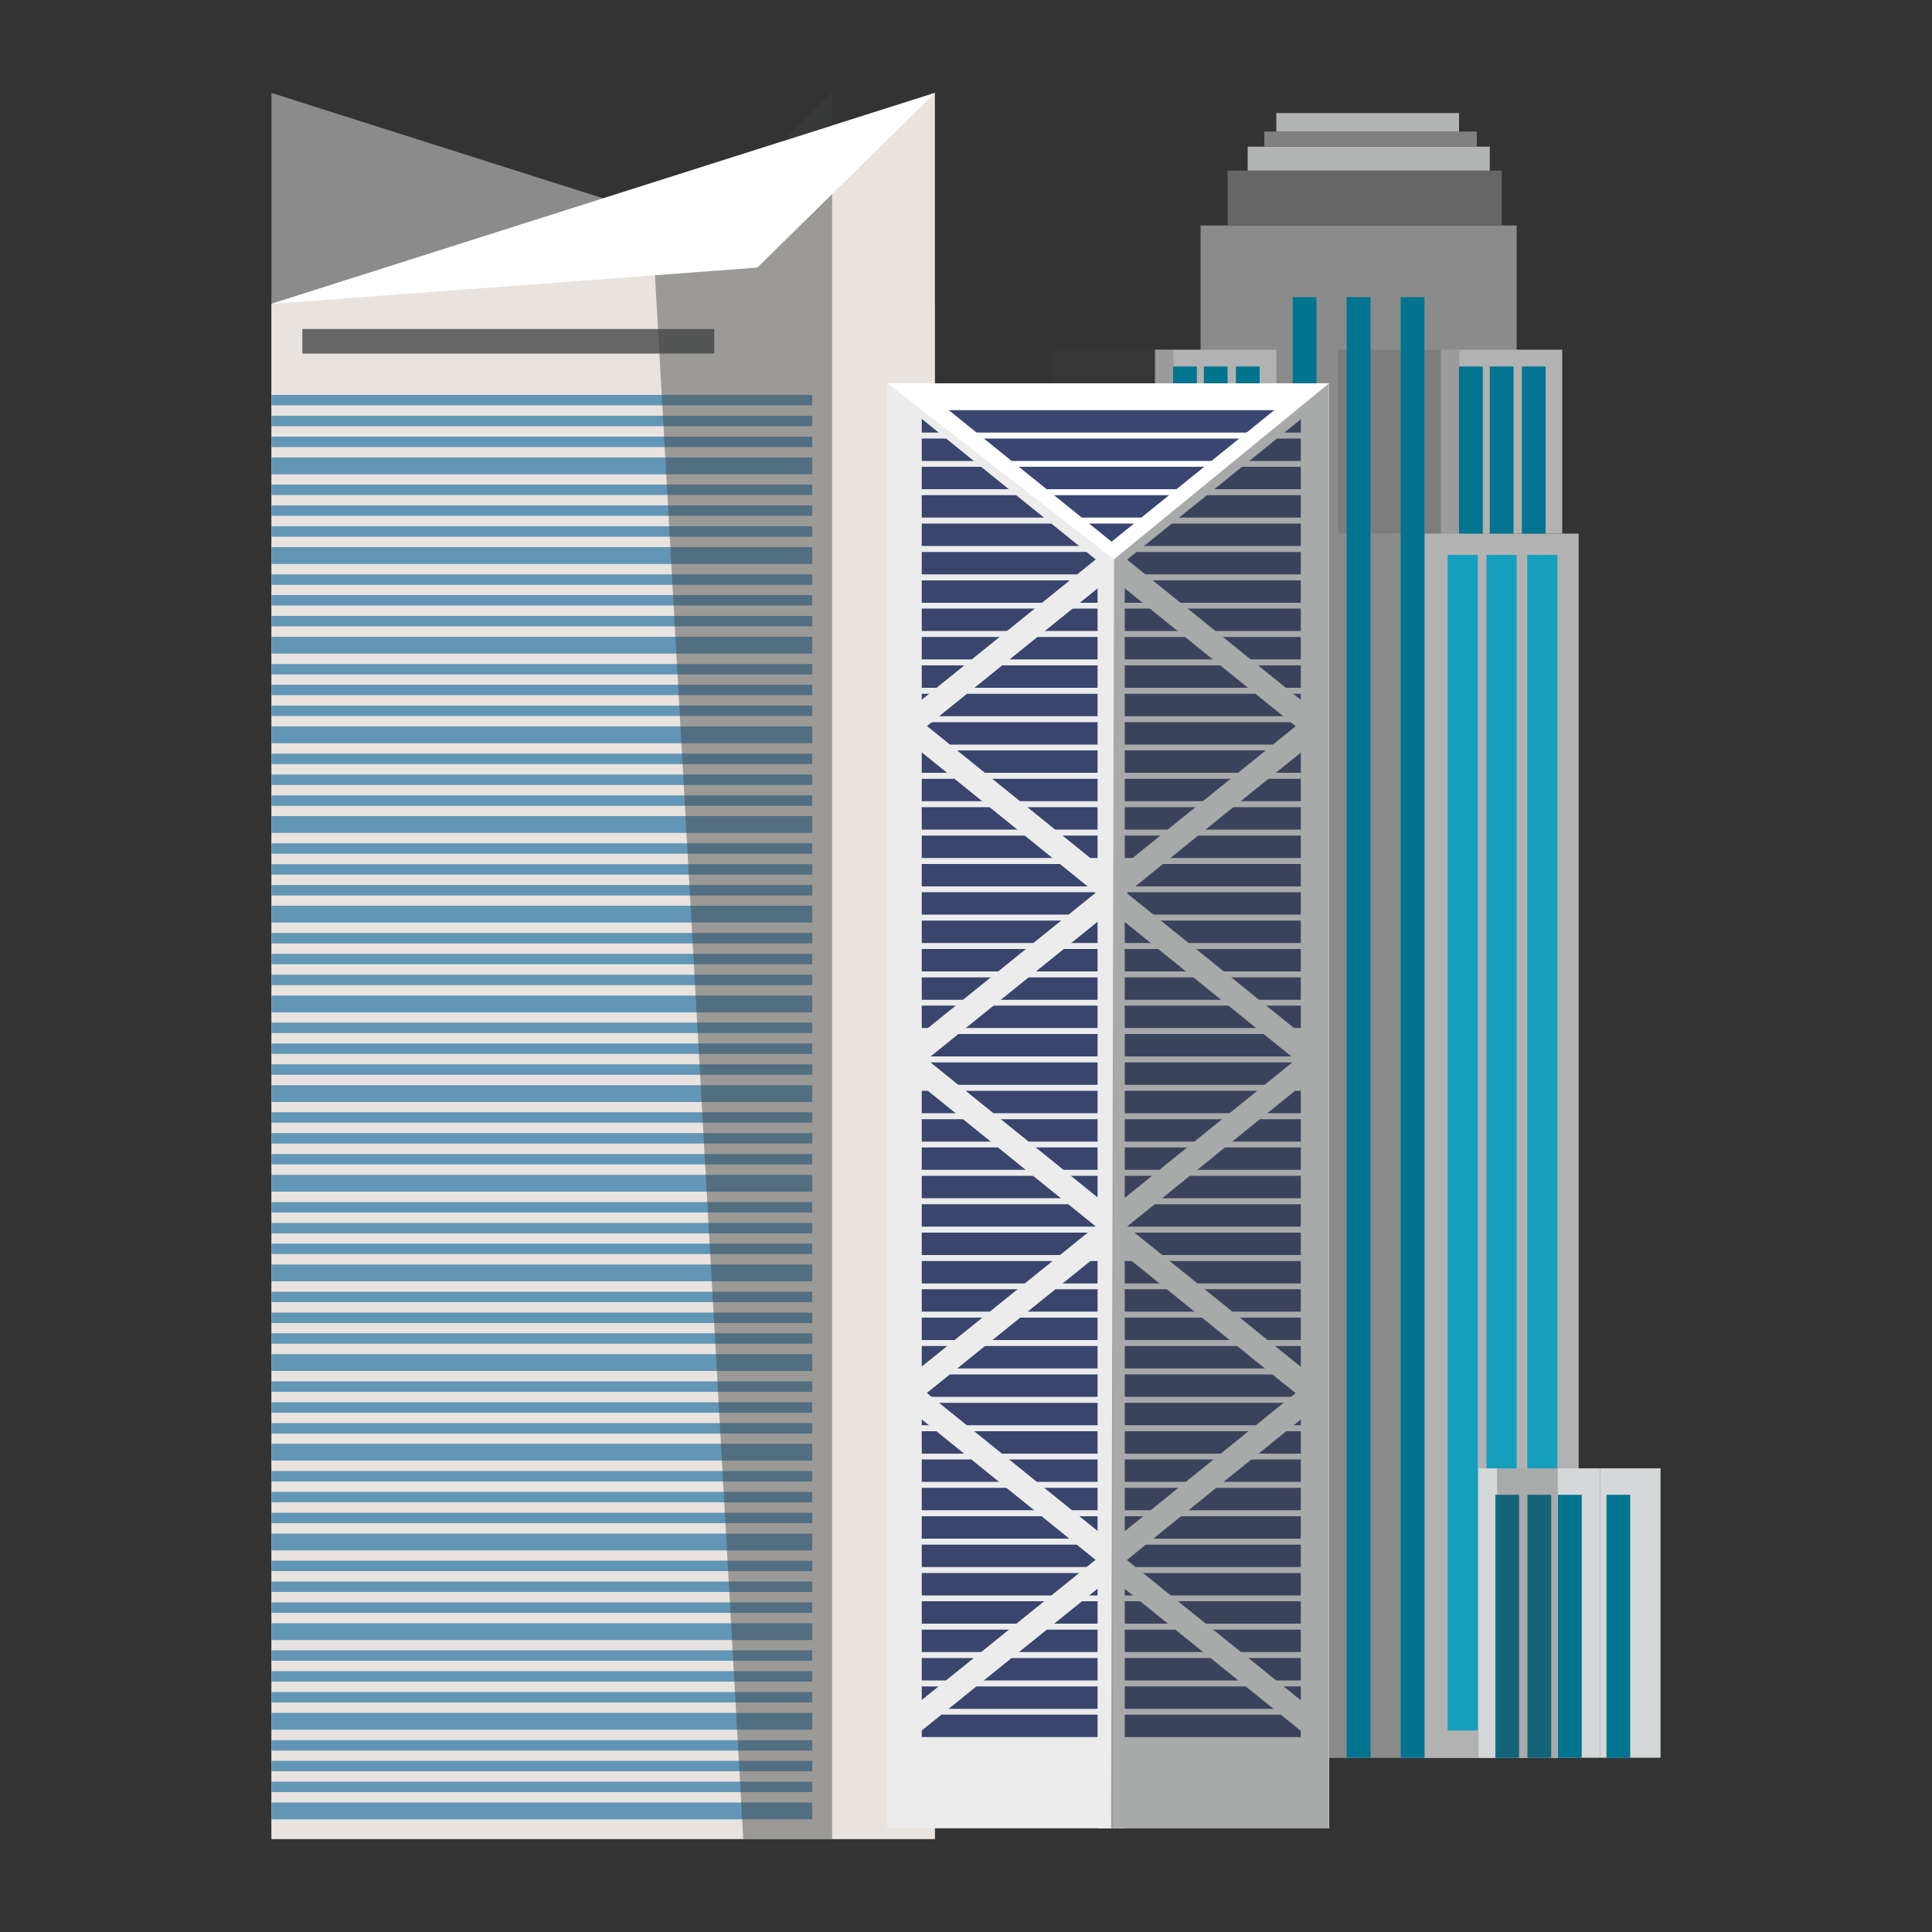 <?xml version="1.0" encoding="UTF-8"?>
<svg id="Layer_1" xmlns="http://www.w3.org/2000/svg" xmlns:xlink="http://www.w3.org/1999/xlink" viewBox="0 0 100 100">
  <rect x="0" y="0" width="100" height="100" fill="#333333" stroke="none"/>
  <defs>
    <style>
      .cls-1 {
        clip-path: url(#clippath-4);
      }

      .cls-2 {
        fill: #3f4040;
      }

      .cls-3 {
        fill: #394672;
      }

      .cls-4 {
        fill: #149fbe;
      }

      .cls-5 {
        fill: #6296b6;
      }

      .cls-6 {
        fill: #fff;
      }

      .cls-7 {
        fill: none;
      }

      .cls-8 {
        fill: #b2b2b2;
      }

      .cls-9 {
        clip-path: url(#clippath-1);
      }

      .cls-10 {
        fill: #017490;
      }

      .cls-11 {
        clip-path: url(#clippath-5);
      }

      .cls-12 {
        fill: #666;
      }

      .cls-13 {
        opacity: .1;
      }

      .cls-14 {
        clip-path: url(#clippath-3);
      }

      .cls-15 {
        fill: #b2b3b3;
      }

      .cls-16 {
        opacity: .3;
      }

      .cls-17 {
        fill: #e8e3df;
      }

      .cls-18 {
        fill: #8c8b8b;
      }

      .cls-19 {
        clip-path: url(#clippath-2);
      }

      .cls-20 {
        fill: gray;
      }

      .cls-21 {
        opacity: .2;
      }

      .cls-22 {
        fill: #d5d8d8;
      }

      .cls-23 {
        clip-path: url(#clippath);
      }

      .cls-24 {
        opacity: .45;
      }
    </style>
    <clipPath id="clippath">
      <rect class="cls-7" x="54.46" y="18.1" width="6.28" height="9.51"/>
    </clipPath>
    <clipPath id="clippath-1">
      <rect class="cls-7" x="77.49" y="76" width="3.14" height="14.98"/>
    </clipPath>
    <clipPath id="clippath-2">
      <rect class="cls-7" x="69.26" y="18.1" width="6.28" height="9.51"/>
    </clipPath>
    <clipPath id="clippath-3">
      <rect class="cls-7" x="33.88" y="4.81" width="9.19" height="90.38"/>
    </clipPath>
    <clipPath id="clippath-4">
      <rect class="cls-7" x="57.51" y="19.84" width="11.28" height="74.79"/>
    </clipPath>
    <clipPath id="clippath-5">
      <rect class="cls-7" x="45.93" y="19.84" width="11.73" height="74.79"/>
    </clipPath>
  </defs>
  <rect class="cls-18" x="62.14" y="11.67" width="16.36" height="79.32"/>
  <rect class="cls-8" x="58.94" y="27.62" width="7.97" height="63.37"/>
  <rect class="cls-4" x="60.13" y="28.72" width="1.56" height="60.85"/>
  <rect class="cls-4" x="62.14" y="28.72" width="1.56" height="60.85"/>
  <rect class="cls-4" x="64.25" y="28.72" width="1.56" height="60.85"/>
  <rect class="cls-8" x="59.78" y="18.1" width="6.28" height="9.52"/>
  <rect class="cls-10" x="60.72" y="18.97" width="1.23" height="8.65"/>
  <rect class="cls-10" x="62.31" y="18.97" width="1.23" height="8.65"/>
  <rect class="cls-10" x="63.97" y="18.97" width="1.23" height="8.65"/>
  <rect class="cls-8" x="73.74" y="27.62" width="7.97" height="63.37"/>
  <rect class="cls-4" x="74.93" y="28.72" width="1.56" height="60.85"/>
  <rect class="cls-4" x="76.94" y="28.72" width="1.56" height="60.85"/>
  <rect class="cls-4" x="79.05" y="28.72" width="1.56" height="60.85"/>
  <g class="cls-21">
    <g class="cls-23">
      <rect class="cls-2" x="54.46" y="18.1" width="6.28" height="9.52"/>
    </g>
  </g>
  <rect class="cls-22" x="57.77" y="76" width="6.28" height="14.98"/>
  <rect class="cls-22" x="54.63" y="76" width="3.14" height="14.98"/>
  <rect class="cls-10" x="58.71" y="77.37" width="1.23" height="13.62"/>
  <rect class="cls-10" x="56.2" y="77.37" width="1.23" height="13.62"/>
  <rect class="cls-10" x="60.29" y="77.37" width="1.23" height="13.62"/>
  <rect class="cls-10" x="61.95" y="77.37" width="1.23" height="13.62"/>
  <rect class="cls-22" x="76.53" y="76" width="6.28" height="14.98"/>
  <rect class="cls-22" x="82.81" y="76" width="3.14" height="14.98"/>
  <rect class="cls-10" x="80.64" y="77.37" width="1.23" height="13.62"/>
  <rect class="cls-10" x="83.15" y="77.37" width="1.23" height="13.62"/>
  <rect class="cls-10" x="79.06" y="77.37" width="1.23" height="13.62"/>
  <rect class="cls-10" x="77.4" y="77.37" width="1.23" height="13.62"/>
  <g class="cls-16">
    <g class="cls-9">
      <rect class="cls-2" x="77.49" y="76" width="3.14" height="14.98"/>
    </g>
  </g>
  <rect class="cls-8" x="74.58" y="18.1" width="6.28" height="9.52"/>
  <rect class="cls-10" x="75.52" y="18.97" width="1.23" height="8.65"/>
  <rect class="cls-10" x="77.11" y="18.97" width="1.23" height="8.65"/>
  <rect class="cls-10" x="78.77" y="18.97" width="1.23" height="8.65"/>
  <g class="cls-21">
    <g class="cls-19">
      <rect class="cls-2" x="69.26" y="18.1" width="6.28" height="9.52"/>
    </g>
  </g>
  <rect class="cls-10" x="66.91" y="15.38" width="1.23" height="75.6"/>
  <rect class="cls-10" x="69.7" y="15.38" width="1.24" height="75.6"/>
  <rect class="cls-10" x="72.5" y="15.38" width="1.23" height="75.6"/>
  <rect class="cls-12" x="63.54" y="8.83" width="14.19" height="2.84"/>
  <rect class="cls-15" x="64.58" y="7.59" width="12.53" height="1.24"/>
  <rect class="cls-20" x="65.44" y="6.81" width="11" height=".78"/>
  <rect class="cls-15" x="66.06" y="5.85" width="9.46" height=".96"/>
  <polygon class="cls-18" points="14.05 95.19 48.39 95.19 48.39 15.72 14.05 4.81 14.05 95.19"/>
  <polygon class="cls-17" points="48.39 95.19 14.05 95.19 14.05 15.72 48.39 4.81 48.39 95.19"/>
  <rect class="cls-12" x="15.65" y="17.03" width="21.32" height="1.27"/>
  <rect class="cls-5" x="14.05" y="20.44" width="27.99" height=".54"/>
  <rect class="cls-5" x="14.05" y="21.52" width="27.99" height=".54"/>
  <rect class="cls-5" x="14.05" y="22.6" width="27.99" height=".54"/>
  <rect class="cls-5" x="14.05" y="23.68" width="27.99" height=".87"/>
  <rect class="cls-5" x="14.05" y="25.08" width="27.99" height=".54"/>
  <rect class="cls-5" x="14.05" y="26.16" width="27.99" height=".54"/>
  <rect class="cls-5" x="14.05" y="27.24" width="27.99" height=".54"/>
  <rect class="cls-5" x="14.05" y="28.32" width="27.99" height=".87"/>
  <rect class="cls-5" x="14.05" y="29.73" width="27.99" height=".54"/>
  <rect class="cls-5" x="14.05" y="30.8" width="27.99" height=".54"/>
  <rect class="cls-5" x="14.05" y="31.88" width="27.99" height=".54"/>
  <rect class="cls-5" x="14.05" y="32.96" width="27.99" height=".87"/>
  <rect class="cls-5" x="14.05" y="34.37" width="27.99" height=".54"/>
  <rect class="cls-5" x="14.05" y="35.44" width="27.99" height=".54"/>
  <rect class="cls-5" x="14.05" y="36.52" width="27.99" height=".54"/>
  <rect class="cls-5" x="14.05" y="37.6" width="27.99" height=".87"/>
  <rect class="cls-5" x="14.05" y="39.01" width="27.99" height=".54"/>
  <rect class="cls-5" x="14.05" y="40.09" width="27.99" height=".54"/>
  <rect class="cls-5" x="14.05" y="41.17" width="27.99" height=".54"/>
  <rect class="cls-5" x="14.05" y="42.24" width="27.99" height=".87"/>
  <rect class="cls-5" x="14.05" y="43.65" width="27.99" height=".54"/>
  <rect class="cls-5" x="14.05" y="44.73" width="27.99" height=".54"/>
  <rect class="cls-5" x="14.05" y="45.81" width="27.99" height=".54"/>
  <rect class="cls-5" x="14.05" y="46.88" width="27.99" height=".87"/>
  <rect class="cls-5" x="14.05" y="48.29" width="27.99" height=".54"/>
  <rect class="cls-5" x="14.05" y="49.37" width="27.99" height=".54"/>
  <rect class="cls-5" x="14.05" y="50.45" width="27.99" height=".54"/>
  <rect class="cls-5" x="14.05" y="51.53" width="27.99" height=".87"/>
  <rect class="cls-5" x="14.05" y="52.93" width="27.99" height=".54"/>
  <rect class="cls-5" x="14.05" y="54.01" width="27.99" height=".54"/>
  <rect class="cls-5" x="14.05" y="55.09" width="27.99" height=".54"/>
  <rect class="cls-5" x="14.05" y="56.17" width="27.99" height=".87"/>
  <rect class="cls-5" x="14.05" y="57.57" width="27.99" height=".54"/>
  <rect class="cls-5" x="14.05" y="58.65" width="27.99" height=".54"/>
  <rect class="cls-5" x="14.05" y="59.73" width="27.99" height=".54"/>
  <rect class="cls-5" x="14.05" y="60.81" width="27.99" height=".87"/>
  <rect class="cls-5" x="14.05" y="62.22" width="27.99" height=".54"/>
  <rect class="cls-5" x="14.05" y="63.3" width="27.99" height=".54"/>
  <rect class="cls-5" x="14.05" y="64.37" width="27.99" height=".54"/>
  <rect class="cls-5" x="14.05" y="65.45" width="27.99" height=".87"/>
  <rect class="cls-5" x="14.05" y="66.86" width="27.99" height=".54"/>
  <rect class="cls-5" x="14.05" y="67.94" width="27.99" height=".54"/>
  <rect class="cls-5" x="14.05" y="69.01" width="27.99" height=".54"/>
  <rect class="cls-5" x="14.05" y="70.09" width="27.99" height=".87"/>
  <rect class="cls-5" x="14.05" y="71.5" width="27.99" height=".54"/>
  <rect class="cls-5" x="14.05" y="72.58" width="27.99" height=".54"/>
  <rect class="cls-5" x="14.05" y="73.66" width="27.99" height=".54"/>
  <rect class="cls-5" x="14.05" y="74.73" width="27.99" height=".87"/>
  <rect class="cls-5" x="14.05" y="76.14" width="27.99" height=".54"/>
  <rect class="cls-5" x="14.05" y="77.22" width="27.99" height=".54"/>
  <rect class="cls-5" x="14.05" y="78.3" width="27.99" height=".54"/>
  <rect class="cls-5" x="14.05" y="79.38" width="27.99" height=".87"/>
  <rect class="cls-5" x="14.05" y="80.78" width="27.99" height=".54"/>
  <rect class="cls-5" x="14.05" y="81.86" width="27.99" height=".54"/>
  <rect class="cls-5" x="14.05" y="82.94" width="27.99" height=".54"/>
  <rect class="cls-5" x="14.05" y="84.02" width="27.99" height=".87"/>
  <rect class="cls-5" x="14.05" y="85.42" width="27.99" height=".54"/>
  <rect class="cls-5" x="14.05" y="86.5" width="27.99" height=".54"/>
  <rect class="cls-5" x="14.05" y="87.58" width="27.99" height=".54"/>
  <rect class="cls-5" x="14.05" y="88.66" width="27.99" height=".87"/>
  <rect class="cls-5" x="14.05" y="90.07" width="27.99" height=".54"/>
  <rect class="cls-5" x="14.05" y="91.14" width="27.99" height=".54"/>
  <rect class="cls-5" x="14.05" y="92.22" width="27.99" height=".54"/>
  <rect class="cls-5" x="14.05" y="93.3" width="27.99" height=".87"/>
  <g class="cls-24">
    <g class="cls-14">
      <polygon class="cls-2" points="43.06 4.81 33.88 13.86 38.47 95.19 43.07 95.19 43.07 4.81 43.06 4.81"/>
    </g>
  </g>
  <polygon class="cls-6" points="48.39 4.81 39.2 13.85 14.05 15.73 48.39 4.81"/>
  <rect class="cls-6" x="45.93" y="19.84" width="22.87" height="74.79"/>
  <rect class="cls-3" x="47.01" y="21.23" width="21.01" height="1.16"/>
  <rect class="cls-3" x="47.01" y="22.7" width="21.01" height="1.16"/>
  <rect class="cls-3" x="47.01" y="24.16" width="21.01" height="1.16"/>
  <rect class="cls-3" x="47.01" y="25.63" width="21.01" height="1.16"/>
  <rect class="cls-3" x="47.01" y="27.1" width="21.01" height="1.16"/>
  <rect class="cls-3" x="47.01" y="28.57" width="21.01" height="1.16"/>
  <rect class="cls-3" x="47.01" y="30.04" width="21.01" height="1.16"/>
  <rect class="cls-3" x="47.01" y="31.5" width="21.01" height="1.16"/>
  <rect class="cls-3" x="47.01" y="32.97" width="21.01" height="1.16"/>
  <rect class="cls-3" x="47.01" y="34.44" width="21.01" height="1.16"/>
  <rect class="cls-3" x="47.01" y="35.91" width="21.01" height="1.16"/>
  <rect class="cls-3" x="47.01" y="37.38" width="21.01" height="1.16"/>
  <rect class="cls-3" x="47.01" y="38.84" width="21.01" height="1.16"/>
  <rect class="cls-3" x="47.01" y="40.31" width="21.01" height="1.16"/>
  <rect class="cls-3" x="47.01" y="41.78" width="21.01" height="1.16"/>
  <rect class="cls-3" x="47.01" y="43.25" width="21.01" height="1.16"/>
  <rect class="cls-3" x="47.01" y="44.72" width="21.01" height="1.16"/>
  <rect class="cls-3" x="47.01" y="46.18" width="21.01" height="1.16"/>
  <rect class="cls-3" x="47.01" y="47.65" width="21.01" height="1.16"/>
  <rect class="cls-3" x="47.01" y="49.12" width="21.01" height="1.16"/>
  <rect class="cls-3" x="47.01" y="50.59" width="21.01" height="1.16"/>
  <rect class="cls-3" x="47.01" y="52.05" width="21.01" height="1.16"/>
  <rect class="cls-3" x="47.01" y="53.52" width="21.01" height="1.16"/>
  <rect class="cls-3" x="47.01" y="54.99" width="21.01" height="1.16"/>
  <rect class="cls-3" x="47.01" y="56.46" width="21.01" height="1.16"/>
  <rect class="cls-3" x="47.01" y="57.93" width="21.01" height="1.16"/>
  <rect class="cls-3" x="47.01" y="59.39" width="21.01" height="1.16"/>
  <rect class="cls-3" x="47.01" y="60.86" width="21.01" height="1.16"/>
  <rect class="cls-3" x="47.01" y="62.33" width="21.01" height="1.16"/>
  <rect class="cls-3" x="47.01" y="63.8" width="21.01" height="1.16"/>
  <rect class="cls-3" x="47.01" y="65.27" width="21.01" height="1.16"/>
  <rect class="cls-3" x="47.01" y="66.73" width="21.01" height="1.16"/>
  <rect class="cls-3" x="47.01" y="68.2" width="21.01" height="1.16"/>
  <rect class="cls-3" x="47.01" y="69.67" width="21.01" height="1.16"/>
  <rect class="cls-3" x="47.01" y="71.14" width="21.01" height="1.16"/>
  <rect class="cls-3" x="47.01" y="72.61" width="21.01" height="1.16"/>
  <rect class="cls-3" x="47.01" y="74.08" width="21.01" height="1.16"/>
  <rect class="cls-3" x="47.01" y="75.54" width="21.01" height="1.16"/>
  <rect class="cls-3" x="47.01" y="77.01" width="21.01" height="1.16"/>
  <rect class="cls-3" x="47.01" y="78.48" width="21.01" height="1.16"/>
  <rect class="cls-3" x="47.01" y="79.95" width="21.01" height="1.16"/>
  <rect class="cls-3" x="47.01" y="81.42" width="21.01" height="1.16"/>
  <rect class="cls-3" x="47.01" y="82.88" width="21.01" height="1.16"/>
  <rect class="cls-3" x="47.01" y="84.35" width="21.01" height="1.16"/>
  <rect class="cls-3" x="47.01" y="85.82" width="21.01" height="1.16"/>
  <rect class="cls-3" x="47.01" y="87.29" width="21.01" height="1.16"/>
  <rect class="cls-3" x="47.01" y="88.75" width="21.01" height="1.16"/>
  <rect class="cls-6" x="56.82" y="28.57" width="1.39" height="66.06"/>
  <rect class="cls-6" x="55.84" y="24.04" width="13.7" height="1.23" transform="translate(-1.56 44.88) rotate(-38.94)"/>
  <rect class="cls-6" x="62.08" y="26.43" width="1.23" height="13.7" transform="translate(-2.57 61.18) rotate(-51.11)"/>
  <rect class="cls-6" x="55.84" y="41.3" width="13.7" height="1.23" transform="translate(-12.41 48.71) rotate(-38.94)"/>
  <rect class="cls-6" x="62.08" y="43.69" width="1.23" height="13.7" transform="translate(-16.01 67.61) rotate(-51.11)"/>
  <rect class="cls-6" x="55.84" y="58.56" width="13.7" height="1.23" transform="translate(-23.26 52.55) rotate(-38.94)"/>
  <rect class="cls-6" x="62.08" y="60.95" width="1.23" height="13.7" transform="translate(-29.44 74.03) rotate(-51.11)"/>
  <rect class="cls-6" x="55.84" y="75.82" width="13.7" height="1.23" transform="translate(-34.11 56.38) rotate(-38.94)"/>
  <rect class="cls-6" x="62.08" y="78.21" width="1.23" height="13.7" transform="translate(-42.88 80.45) rotate(-51.11)"/>
  <rect class="cls-6" x="67.33" y="20.45" width="1.39" height="73.67"/>
  <rect class="cls-6" x="56.82" y="28.55" width="1.39" height="66.06"/>
  <rect class="cls-6" x="51.73" y="17.78" width="1.23" height="13.7" transform="translate(.29 49.87) rotate(-51.06)"/>
  <rect class="cls-6" x="45.49" y="32.65" width="13.7" height="1.23" transform="translate(-9.28 40.24) rotate(-38.89)"/>
  <rect class="cls-6" x="51.73" y="35.04" width="1.23" height="13.7" transform="translate(-13.14 56.28) rotate(-51.06)"/>
  <rect class="cls-6" x="45.49" y="49.91" width="13.7" height="1.23" transform="translate(-20.12 44.06) rotate(-38.89)"/>
  <rect class="cls-6" x="51.73" y="52.3" width="1.23" height="13.7" transform="translate(-26.57 62.69) rotate(-51.06)"/>
  <rect class="cls-6" x="45.49" y="67.17" width="13.7" height="1.23" transform="translate(-30.96 47.89) rotate(-38.89)"/>
  <rect class="cls-6" x="51.73" y="69.57" width="1.23" height="13.7" transform="translate(-39.99 69.11) rotate(-51.06)"/>
  <rect class="cls-6" x="45.49" y="84.43" width="13.7" height="1.23" transform="translate(-41.79 51.71) rotate(-38.89)"/>
  <rect class="cls-6" x="46.32" y="20.44" width="1.39" height="73.67"/>
  <g class="cls-24">
    <g class="cls-1">
      <polygon class="cls-2" points="68.79 19.84 57.66 28.95 57.51 94.63 68.79 94.63 68.79 19.84"/>
    </g>
  </g>
  <g class="cls-13">
    <g class="cls-11">
      <polygon class="cls-2" points="45.93 19.84 45.93 94.63 57.6 94.63 57.65 28.95 45.93 19.84 45.93 19.84"/>
    </g>
  </g>
</svg>